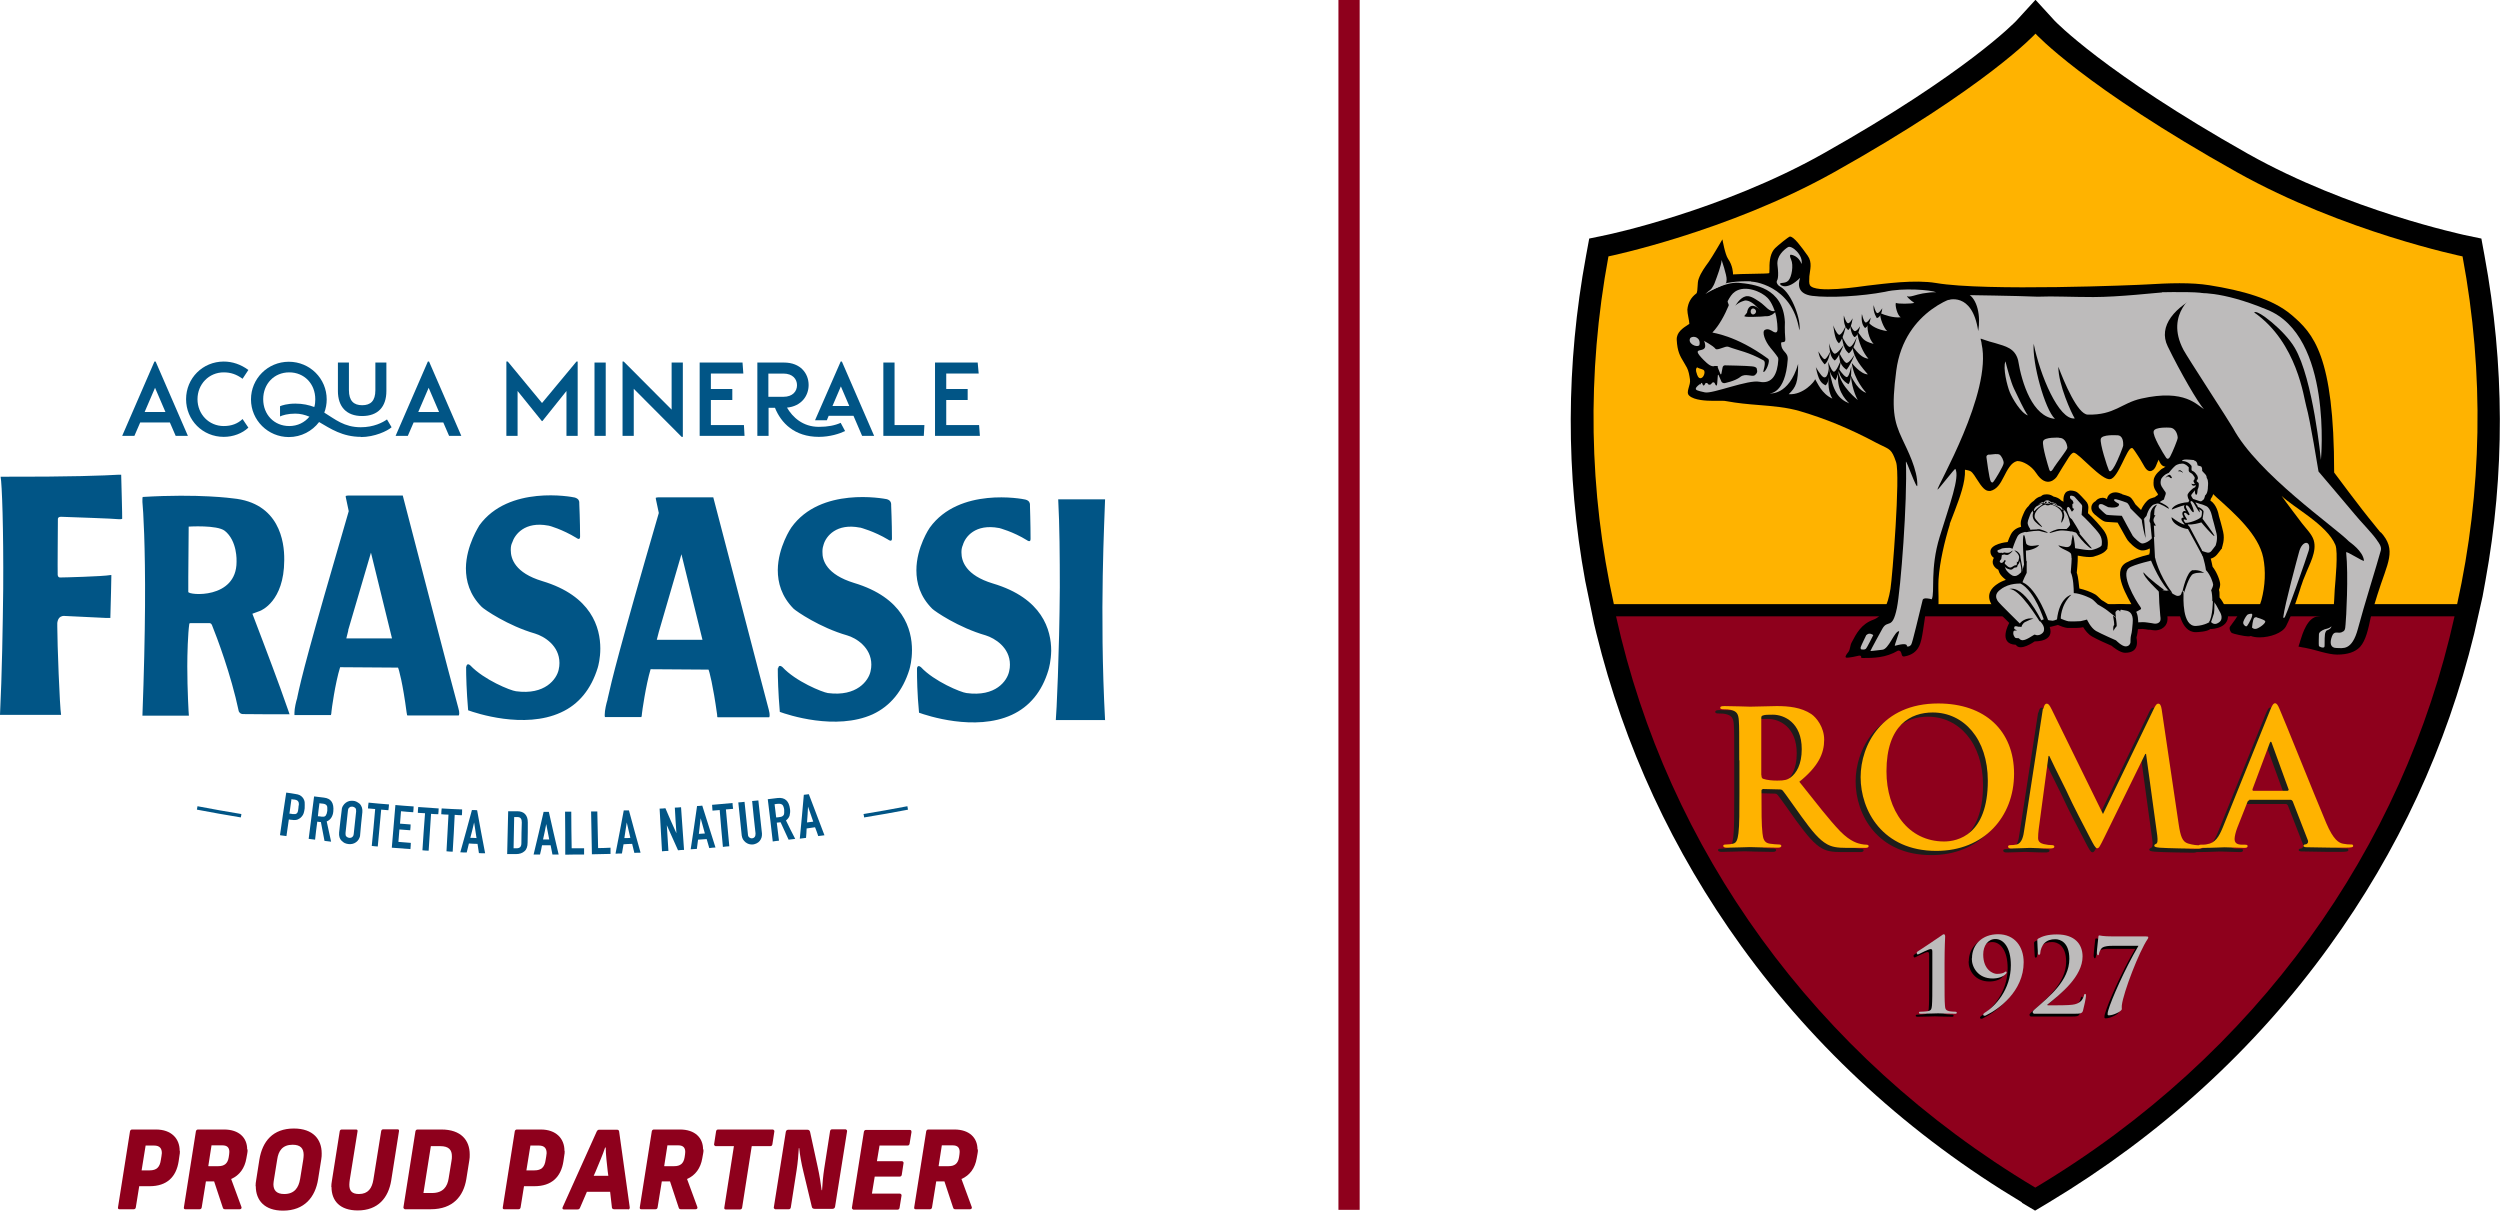 <?xml version="1.0" encoding="UTF-8"?><svg id="Livello_1" xmlns="http://www.w3.org/2000/svg" viewBox="0 0 124.81 60.44"><defs><style>.cls-1{fill:#ffb300;}.cls-2{fill:#015586;}.cls-3{fill:#8e001c;}.cls-4{fill:#1d1d1b;}.cls-5{fill:#bdbbbb;}</style></defs><path d="M100.95,60.03c-5.59-3.35-10.31-7.66-14.02-12.8-3.42-4.74-5.85-9.98-7.23-15.6l-.12-.5-.44-2.13c-.98-5.35-.96-10.81.04-16.22l.16-.87.86-.18c.06-.01,5.75-1.21,10.8-4.05,7.2-4.05,9.63-6.61,9.66-6.64l.96-1.05.96,1.05s2.45,2.58,9.65,6.64c5.06,2.84,10.74,4.03,10.79,4.05l.86.18.16.87c1,5.42,1.02,10.87.04,16.23l-.14.77-.42,1.86c-1.37,5.62-3.8,10.86-7.23,15.6-3.71,5.14-8.43,9.44-14.02,12.8l-.67.4-.67-.4Z"/><path class="cls-1" d="M122.94,12.8s-5.93-1.22-11.26-4.2c-7.66-4.29-10.06-6.92-10.06-6.92,0,0-2.4,2.63-10.06,6.92-5.33,2.98-11.26,4.2-11.26,4.2-1.09,5.87-.97,11.76.27,17.36h42.1c1.24-5.6,1.37-11.49.27-17.36"/><path class="cls-3" d="M101.61,59.29c11.08-6.62,18.38-16.98,20.93-28.52h-41.86c2.55,11.54,9.85,21.9,20.93,28.52"/><path class="cls-4" d="M86.58,38.18c0-1.43,0-1.69-.02-1.99-.02-.32-.09-.47-.4-.54-.07-.02-.23-.03-.37-.03-.1,0-.16-.02-.16-.08s.07-.09.21-.09c.5,0,1.09.03,1.29.03.32,0,1.03-.03,1.32-.03.59,0,1.22.06,1.73.4.26.18.64.66.64,1.29,0,.69-.29,1.33-1.24,2.1.83,1.05,1.48,1.89,2.04,2.47.53.54.91.61,1.05.64.1.02.19.03.26.03s.11.03.11.07c0,.07-.07.09-.18.09h-.89c-.52,0-.76-.05-1-.18-.4-.22-.76-.66-1.29-1.38-.37-.52-.81-1.15-.93-1.29-.05-.06-.1-.07-.17-.07l-.82-.02s-.08.02-.08.07v.13c0,.87,0,1.61.05,2.01.03.27.08.48.37.52.14.02.35.04.46.04.08,0,.11.03.11.07,0,.07-.07.09-.19.09-.54,0-1.24-.03-1.38-.03-.18,0-.77.03-1.14.03-.12,0-.19-.03-.19-.09,0-.05.04-.07.15-.07.14,0,.25-.02.34-.04.19-.04.23-.24.27-.52.05-.39.05-1.13.05-2v-1.65ZM87.69,38.92c0,.1.02.14.08.17.2.07.48.09.71.09.38,0,.5-.04.67-.16.28-.21.55-.64.55-1.41,0-1.33-.88-1.72-1.44-1.72-.23,0-.4,0-.5.04-.07.02-.08.06-.08.13v2.85Z"/><path class="cls-4" d="M92.64,39.01c0-1.6,1.06-3.68,3.87-3.68,2.34,0,3.79,1.36,3.79,3.51s-1.5,3.85-3.88,3.85c-2.69,0-3.78-2.02-3.78-3.68M99,39.19c0-2.1-1.21-3.41-2.75-3.41-1.08,0-2.31.6-2.31,2.94,0,1.95,1.08,3.5,2.88,3.5.66,0,2.18-.32,2.18-3.03"/><path class="cls-4" d="M101.77,35.57c.03-.16.08-.24.16-.24s.13.05.25.29l2.56,5.22,2.55-5.28c.08-.15.12-.23.21-.23s.14.09.17.29l.85,5.74c.08.59.18.86.46.95.27.08.46.09.58.09.08,0,.15,0,.15.07,0,.08-.11.1-.24.1-.23,0-1.53-.02-1.9-.05-.22-.02-.27-.05-.27-.1,0-.05.04-.07.1-.1.06-.02.09-.14.05-.4l-.56-4.08h-.04l-2.04,4.18c-.22.44-.26.53-.35.53s-.18-.19-.33-.47c-.23-.43-.97-1.87-1.08-2.13-.08-.2-.65-1.3-.98-2.01h-.04l-.49,3.66c-.02.17-.03.29-.03.44,0,.18.12.26.28.3.17.04.3.05.39.05.07,0,.14.02.14.07,0,.08-.09.1-.23.1-.39,0-.82-.03-.98-.03-.18,0-.63.03-.93.03-.09,0-.17-.02-.17-.1,0-.05.06-.07.15-.07.08,0,.14,0,.28-.03.26-.06.34-.42.38-.74l.93-6.04Z"/><path class="cls-4" d="M112.05,40.16s-.07.02-.08.07l-.51,1.29c-.09.23-.14.46-.14.57,0,.17.09.29.38.29h.14c.11,0,.14.02.14.07,0,.07-.06.09-.16.09-.3,0-.7-.03-.99-.03-.1,0-.62.03-1.11.03-.12,0-.18-.02-.18-.09,0-.06.04-.07.11-.07.08,0,.22,0,.29-.02.43-.06.61-.38.8-.84l2.35-5.82c.11-.27.17-.38.26-.38.08,0,.14.08.23.3.23.52,1.73,4.27,2.33,5.69.36.84.63.98.82,1.02.14.03.28.04.39.04.08,0,.12,0,.12.07,0,.07-.09.09-.43.09s-1.02,0-1.77-.02c-.17,0-.28,0-.28-.07,0-.06.04-.07.13-.08.07-.02.13-.1.08-.22l-.75-1.93s-.05-.07-.09-.07h-2.09ZM113.97,39.69s.06-.03.05-.06l-.84-2.31s-.02-.09-.05-.09c-.03,0-.05.05-.06.09l-.86,2.3s0,.07.04.07h1.73Z"/><path class="cls-1" d="M86.83,37.97c0-1.43,0-1.69-.02-1.99-.02-.32-.09-.47-.4-.54-.08-.02-.23-.03-.37-.03-.1,0-.16-.02-.16-.08s.07-.08.21-.08c.5,0,1.09.03,1.29.03.32,0,1.03-.03,1.32-.03.59,0,1.22.06,1.73.4.26.18.64.66.64,1.28,0,.69-.29,1.33-1.24,2.1.84,1.05,1.48,1.89,2.04,2.47.53.54.91.61,1.05.64.1.02.19.03.26.03s.11.03.11.07c0,.07-.07.09-.18.09h-.89c-.52,0-.76-.05-1-.18-.4-.22-.76-.66-1.28-1.38-.38-.52-.81-1.15-.93-1.29-.05-.06-.1-.07-.17-.07l-.82-.02s-.08.02-.08.07v.13c0,.87,0,1.61.05,2.01.03.27.08.48.37.52.14.02.35.04.46.04.08,0,.11.03.11.07,0,.07-.07.09-.19.09-.54,0-1.24-.03-1.38-.03-.18,0-.77.03-1.14.03-.12,0-.19-.03-.19-.09,0-.05.04-.07.15-.07.14,0,.25-.02.34-.04.19-.04.23-.24.27-.52.05-.39.05-1.14.05-2v-1.65ZM87.94,38.71c0,.1.02.14.08.17.2.07.48.09.71.09.38,0,.5-.04.67-.16.28-.21.55-.64.55-1.41,0-1.33-.88-1.72-1.44-1.72-.23,0-.4,0-.5.04-.07.02-.08.06-.08.13v2.85Z"/><path class="cls-1" d="M92.89,38.8c0-1.6,1.06-3.68,3.87-3.68,2.34,0,3.79,1.36,3.79,3.51s-1.5,3.85-3.88,3.85c-2.69,0-3.78-2.02-3.78-3.68M99.24,38.98c0-2.1-1.21-3.41-2.75-3.41-1.08,0-2.31.6-2.31,2.94,0,1.95,1.08,3.5,2.88,3.5.66,0,2.18-.32,2.18-3.03"/><path class="cls-1" d="M102.02,35.37c.03-.16.08-.24.16-.24s.13.05.25.29l2.56,5.22,2.55-5.28c.08-.15.12-.23.21-.23s.14.09.17.29l.85,5.74c.09.59.18.86.46.95.27.08.46.09.58.09.08,0,.15,0,.15.07,0,.08-.11.1-.24.1-.24,0-1.53-.02-1.9-.05-.22-.02-.27-.05-.27-.1,0-.05.04-.07.1-.1.06-.02.08-.14.05-.4l-.56-4.08h-.04l-2.05,4.18c-.22.44-.26.53-.35.53s-.18-.19-.33-.47c-.23-.43-.97-1.87-1.08-2.13-.08-.2-.65-1.3-.98-2.01h-.04l-.49,3.66c-.02.17-.03.29-.03.44,0,.18.12.26.28.3.17.04.3.05.39.05.08,0,.14.02.14.07,0,.08-.08.1-.23.1-.39,0-.82-.03-.98-.03-.18,0-.63.03-.93.03-.09,0-.17-.02-.17-.1,0-.05.06-.07.15-.07.07,0,.14,0,.28-.03.26-.06.34-.42.38-.74l.93-6.04Z"/><path class="cls-1" d="M112.3,39.95s-.07.02-.09.07l-.51,1.29c-.09.23-.14.46-.14.57,0,.17.08.29.37.29h.14c.11,0,.14.02.14.07,0,.07-.06.09-.16.09-.3,0-.7-.03-.99-.03-.1,0-.62.03-1.11.03-.12,0-.18-.02-.18-.09,0-.06.04-.07.11-.07.08,0,.22,0,.29-.02.43-.06.61-.38.8-.84l2.35-5.82c.11-.27.17-.38.26-.38.08,0,.14.08.23.3.23.52,1.73,4.27,2.33,5.69.36.84.63.98.83,1.02.14.03.28.04.39.04.07,0,.12,0,.12.07,0,.07-.08.09-.43.09s-1.02,0-1.77-.02c-.17,0-.28,0-.28-.07,0-.06.04-.07.13-.08.07-.02.13-.1.08-.22l-.75-1.93s-.05-.07-.09-.07h-2.09ZM114.21,39.48s.06-.03.05-.06l-.84-2.31s-.02-.08-.05-.08-.05.05-.06.08l-.86,2.3s0,.07.04.07h1.73Z"/><path d="M98.28,48.01c0,.43.31.99,1.04.99.26,0,.53-.08.67-.24.01-.01.03-.04.03-.06,0-.03-.02-.05-.04-.05s-.05.03-.1.06c-.07.03-.17.06-.35.06s-.68-.18-.68-.97c0-.44.24-.77.61-.77.39,0,.77.4.77,1.31,0,1.22-.8,2.06-1.32,2.38-.03.02-.06.05-.06.09,0,.03.03.05.05.05.04,0,.07,0,.09-.02.63-.3,1.88-1.2,1.88-2.65,0-.78-.45-1.4-1.28-1.4-.78,0-1.3.51-1.3,1.2"/><path d="M95.53,47.74s.03.06.04.06c.02,0,.05,0,.07-.02.11-.05.49-.25.59-.25.08,0,.08.06.08.18v1.49c0,.49,0,.93-.02,1.16-.02.16-.04.24-.2.27-.09.02-.35.03-.41.03-.02,0-.04.02-.04.05s.03.05.09.05c.33,0,.75-.02.87-.02.14,0,.46.02.85.02.05,0,.08-.01.08-.05s-.03-.05-.05-.05c-.04,0-.26-.01-.34-.03-.16-.04-.19-.11-.2-.28-.02-.23-.02-.66-.02-1.16v-.95c0-.79.03-1.3.03-1.34,0-.05-.02-.11-.06-.11-.04,0-.09.04-.13.07-.18.13-1.16.78-1.18.79-.03.02-.05.04-.05.07"/><path d="M101.32,50.68s.03.07.07.07h2c.32,0,.4-.02.44-.15.05-.18.15-.65.15-.74,0-.05,0-.1-.04-.1-.03,0-.05.02-.06.08-.06.24-.23.42-.58.46-.19.03-.79.03-.88.03h-.35s-.04-.02-.01-.04c.66-.53,1.75-1.4,1.75-2.4,0-.6-.38-1.1-1.28-1.1-.45,0-.72.09-.92.2-.06.04-.06.06-.06.1,0,.15.03.58.03.62,0,.06.02.1.05.1.05,0,.07-.05.07-.1,0-.13.09-.38.21-.49.15-.14.32-.19.54-.19.25,0,.7.16.7.98,0,1.09-1.01,1.89-1.73,2.52-.05.05-.1.09-.1.13"/><path d="M104.54,47.76c0,.05,0,.08.04.08.03,0,.05-.03.05-.07.01-.08.08-.25.17-.31.12-.08.34-.09.48-.09h1.32c-.7,1.19-1.36,2.71-1.5,3.2-.03.08-.04.16-.04.21,0,.05.02.06.07.06.23,0,.64-.21.64-.31,0-.07-.01-.1,0-.19.08-.66.87-2.7,1.29-3.31.02-.02.03-.06.03-.09,0-.03-.03-.04-.12-.04h-1.63c-.54,0-.66-.05-.69-.05s-.05.02-.05.07-.08.65-.08.84"/><path class="cls-5" d="M98.44,47.86c0,.43.31.99,1.04.99.26,0,.53-.08.67-.24.01-.01.03-.04.03-.06,0-.03-.02-.05-.04-.05s-.05.03-.1.06c-.07.03-.17.06-.35.06s-.68-.19-.68-.97c0-.44.24-.77.61-.77.39,0,.77.4.77,1.31,0,1.22-.79,2.06-1.32,2.38-.03.02-.06.05-.06.09,0,.03.03.05.05.05.04,0,.07,0,.09-.02.63-.3,1.88-1.2,1.88-2.65,0-.78-.45-1.4-1.28-1.4-.78,0-1.3.51-1.3,1.2"/><path class="cls-5" d="M95.69,47.59s.02.06.04.06c.02,0,.05-.01.07-.02.11-.05.49-.25.59-.25.08,0,.08.06.08.18v1.49c0,.49,0,.93-.02,1.16-.02.17-.04.24-.2.27-.09.02-.35.03-.41.03-.02,0-.04.02-.04.05s.03.05.09.05c.33,0,.75-.02.87-.02.14,0,.46.02.85.02.05,0,.08-.01.08-.05s-.03-.05-.05-.05c-.04,0-.26-.01-.34-.03-.16-.04-.19-.11-.2-.28-.02-.23-.02-.66-.02-1.16v-.95c0-.79.03-1.3.03-1.34,0-.05-.02-.11-.06-.11-.04,0-.09.04-.13.07-.18.13-1.16.78-1.18.79-.03.02-.05.04-.05.07"/><path class="cls-5" d="M101.48,50.54s.03.07.07.07h2c.32,0,.4-.02.44-.15.05-.17.15-.65.15-.74,0-.05,0-.1-.04-.1-.03,0-.05.02-.06.08-.06.24-.23.42-.58.46-.19.03-.79.03-.88.03h-.35s-.04-.02-.01-.04c.66-.53,1.75-1.4,1.75-2.4,0-.6-.38-1.1-1.28-1.1-.45,0-.72.09-.92.2-.06.04-.06.06-.06.1,0,.15.03.58.03.62,0,.06.02.1.05.1.05,0,.07-.05.07-.1,0-.13.09-.38.21-.49.15-.14.32-.19.54-.19.25,0,.7.16.7.98,0,1.09-1.01,1.89-1.73,2.52-.05.05-.1.09-.1.13"/><path class="cls-5" d="M104.7,47.61c0,.05,0,.08.04.08.03,0,.05-.03.05-.07.01-.08.08-.25.17-.31.12-.08.34-.09.48-.09h1.32c-.7,1.19-1.36,2.71-1.5,3.2-.03.08-.04.16-.04.21,0,.05.02.06.07.06.23,0,.64-.21.64-.31,0-.07-.01-.1,0-.19.08-.66.87-2.7,1.29-3.31.02-.02.03-.06.03-.09,0-.03-.03-.04-.12-.04h-1.63c-.54,0-.66-.05-.69-.05s-.05.02-.05.07-.08.65-.08.84"/><path d="M118.86,26.6c-.12-.15-.25-.3-.38-.47-.61-.73-1.95-2.54-1.95-2.54,0-5.86-1.05-6.95-2.13-7.87-.95-.81-2.47-1.22-4.1-1.48-.44-.07-.93-.1-1.49-.1s-1.09.03-1.62.06c-.44.03-8.08.35-10.53-.07-1.07-.18-2.55.03-3.43.13-.4.05-2.61.4-2.87-.02-.05-.08-.04-.25-.03-.45.03-.31.16-.68-.08-1.02-.33-.46-.69-.96-.89-.96-.06,0-.61.45-.74.58-.22.22-.29.59-.28,1.02,0,.26-.01.21-.03.23-.03.03-1.44.03-1.79.06,0-.07-.01-.44-.25-.78-.15-.22-.28-.97-.28-.97,0,0-.51.88-.68,1.12-.19.26-.39.53-.5.84-.05.12-.05.26-.06.4,0,.1-.02.31-.06.34-.27.2-.42.47-.45.81,0,.1.02.23.05.38.02.1.05.25.05.33-.02.02-.05.03-.08.05-.24.16-.57.37-.55.75.03.57.16.8.35,1.11.05.09.1.17.16.28.08.15.12.37.15.58.05.3-.23.63-.04.81.25.24.89.26,1.17.26.08,0,.37,0,.44,0,.11,0,.19,0,.26.02.54.1,1.08.15,1.6.19.72.06,1.39.11,2.07.31,1.26.37,2.5.88,3.79,1.57.07.04.14.07.2.1.48.24.58.21.8.87.22.66-.19,5.8-.28,6.33-.14.86-.41,1.38-.86,1.54-.6.22-.84.68-1.08,1.14-.08.15-.06.32-.16.47,0,0-.19.21-.13.27.06.06.67-.09.67-.09.21.01-.02.12.19.12.51,0,1.13,0,1.75-.37.26,0,.09.34.33.29.75-.14.82-.71.91-1.26.15-.93.13-1.09.23-1.18.1-.08.44.05.52-.05.07-.07,0-.75.03-1.36.06-.87.3-1.89.56-2.73v-.04c.07-.19.16-.41.25-.65.24-.64.54-1.42.51-2.05.27.05.31.06.46.27.02.03.06.1.11.17.3.48.45.62.64.62.02,0,.04,0,.06,0,.32-.08.49-.35.67-.71.18-.35.36-.71.66-.78.01,0,.03,0,.04,0,.24,0,.67.22.91.59.54.83,1,.25,1.04.18.06-.1.49-.81.6-.97.13-.2.21-.22.24-.22,0,0,0,0,.01,0,.26.04,1.4,1.41,1.81,1.32.4-.04.83-1.55,1.07-1.55.01,0,.02,0,.04,0,.06.05.19.25.28.39.31.46.37.76.61.76.08,0,.21-.07.29-.27.02-.05.11-.28.13-.3.01.02.21.7.71.09,0-.01,0-.02-.01-.03,0,0,0,0,0,.01,0,0,0,0,0-.01,0,0,0,0,0-.01,0,0,0,0,0,.01.07-.15.98.75,1.42,1.1.4.36.73.68.76.71.94.84,2.11,1.88,2.34,3.02.13.65.1,1.4-.09,2.12-.04.15-.08.24-.11.26-.04.03-.14.03-.27.04-.06,0-.12,0-.2,0-.32.02-.54.36-.73.67-.09.14-.2.26-.26.36-.06.1.04.28.09.31.06.04.64.17.81.17.05,0,.1,0,.14-.02.12.05.28.07.44.07.51,0,1.14-.21,1.32-.56.3-.59.51-1.25.71-1.87.02-.07.04-.14.07-.21.04-.14.1-.29.17-.45.22-.58.6-1.19.43-1.76-.09-.3-.39-.59-.59-.85-.17-.23-.81-1.06-1.01-1.36.6.58,2.26,1.44,2.68,2.44.15.35,0,1.83-.03,2.22-.01.19-.02.38-.03.57-.02.61-.19.71-.8.78-.53.05-.77.83-.9,1.25,0,.02-.01.05-.02.07l-.06.19.2.04c.08.01.17.03.26.05.38.07,1.02.31,1.47.31.53,0,.9-.13,1.14-.38.3-.33.42-.93.53-1.45.04-.2.26-.9.34-1.16.5-1.61,1-2.22.15-3.14M84.96,18.86c-.18.11-.25-.21-.25-.21-.05-.12-.06-.26.02-.31.14.09.31.08.35.17.05.09-.02.3-.12.35"/><path class="cls-5" d="M95.06,32.03s-.04.01-.04,0l-.05-.07s0-.03.02-.04l.04-.03s.04-.01.04,0l.05.07s0,.03-.02.04l-.04.02Z"/><path class="cls-5" d="M109.2,23.17s-.09.03-.13.04c.03.01.07.03.1.03,0-.02.02-.04.03-.07"/><path d="M108.89,23.2s-.07-.06-.14-.08c-.02,0-.03,0-.05,0-.03,0-.04,0-.04,0h-.03s0-.02,0-.02c0-.02.03-.06.09-.06.02,0,.04,0,.07.01.09.03.12.12.12.12v.05s-.03-.03-.03-.03Z"/><path d="M108.26,23.07s.03-.06.09-.06c.02,0,.04,0,.07.01.01,0,.04.02.04.02h.02s-.06.06-.06.06h0s-.03-.01-.03-.02c-.02,0-.03,0-.05,0-.03,0-.04,0-.04,0h-.03s0-.02,0-.02Z"/><path d="M108.41,23.04s.03.02.03.02l-.03.03s-.03-.01-.04-.01c-.07-.01-.1,0-.1,0,0,0,.02-.07.14-.03"/><path d="M109.62,31.56c-.78,0-.89-1.27-.91-1.5-.19-.01-.39-.14-.53-.25,0,0-.02-.01-.04-.02,0,.09,0,.19.01.29.01.14.04.53.05.63h0c.02.16.06.49-.28.68-.1.05-.21.08-.32.08-.1,0-.19-.02-.25-.03-.01,0-.02,0-.03,0h-.06c-.08-.02-.2-.03-.29-.04h-.02c-.16,0-.63.03-.7.04h-.05c-.26,0-.48-.21-.48-.21-.13-.13-.14-.34-.03-.5l.03-.05.04-.03s.11-.07.23-.09c.1-.06.25-.15.48-.28-.2-.4-1.09-1.76-.32-2.19.29-.16.73-.31,1.15-.41,0-.03.01-.05.02-.08,0-.03.02-.14,0-.22-.12.07-.25.1-.35.1-.03,0-.06,0-.1-.01-.27-.06-.61-.44-.65-.5-.06-.08-.28-.49-.5-.88-.57-.03-.62-.04-.66-.06-.05-.02-.12-.04-.49-.35-.12-.1-.18-.24-.16-.38.02-.12.09-.21.19-.27,0,0,.01,0,.02-.01.05-.07.13-.13.26-.16h.04s.04-.01.04-.01c.09,0,.17.03.23.07,0-.04.02-.09.04-.13.07-.13.21-.21.37-.21.09,0,.19.02.3.07h.02s.02.02.02.02c.04.02.04.02.05.02.06.01.23.07.28.09.1.04.16.09.34.4l.28.28c.13-.3.28-.43.34-.49.08-.07.18-.1.28-.13.02,0,.05-.02.07-.02.04-.04.09-.07.14-.1,0-.01,0-.03.02-.04-.04-.06-.09-.13-.13-.2-.12-.19-.1-.37-.09-.47v-.03c.02-.3.39-.55.39-.56.04-.03.09-.05.13-.07.08-.09.21-.23.3-.32.08-.07.18-.12.27-.16.08-.17.25-.25.51-.25.08,0,.36.02.45.03.19.03.32.15.39.3.17.05.27.21.29.41l.06.06s.14.15.17.32c.1.2.08.43.07.54,0,.32-.09.51-.17.61-.01.04-.02.07-.03.1.3.19.4.61.43.78.03.1.15.51.21.79.09.38-.05.74-.06.78v.04s-.04.04-.04.04c-.03.03-.15.21-.21.27-.1.12-.21.17-.31.2.03.13.07.27.09.4.24.31.38.73.38.88,0,.1-.03.2-.06.28.03.08.03.17.03.38.1.11.19.28.29.46.01.02.02.03.02.04.47,1.02-.7,1.09-.77,1.07-.15.14-.65.16-.73.16"/><path class="cls-5" d="M109.54,22.97c-.07-.01-.32-.03-.39-.03-.35,0-.17.18-.17.18,0,0-.28.04-.39.14-.12.1-.32.35-.32.35,0,0-.09.03-.15.07-.06.04-.22.16-.24.29-.02.09-.03.2.04.32.07.12.19.28.19.28,0,0,.03.06,0,.13-.03.07-.08.24-.08.24,0,0-.17.08-.22.14-.05.06-.29.09-.34.14-.06.05-.21.18-.31.54-.12.11-.18.24-.18.24l-.62-.62s-.08-.25-.2-.29c-.04-.02-.31-.11-.38-.13-.23-.08-.27-.02-.22.04.05.06.19.13.22.15.03.02.05.26-.53.17-.02,0-.18-.1-.28-.14-.25-.08-.21.16-.16.2.05.05.3.3.36.32.05.02.76.05.76.05,0,0,.49.92.55,1.01.07.09.34.35.45.37.11.02.43-.1.6-.39l.06,1.2s-1.11.25-1.31.42c-.42.33.32,1.59.57,1.93.08.11.02.13.02.13,0,0-.78.43-.79.47-.07-.02-.14.02-.14.02,0,0-.04.05,0,.08.03.02.16.12.26.11.1-.01.65-.04.78-.04.13,0,.29.03.37.04.08,0,.26.08.4,0,.14-.08.12-.21.1-.35-.01-.13-.05-.65-.05-.65,0,0-.02-.6-.03-.67.15.02.4.08.44.05.08-.04.16.09.16.09,0,0,.26.2.37.18.12-.02.14-.03.19-.2.04-.06.08-.05.08.11s-.08,1.62.62,1.59c.43-.02.73-.22.73-.22,0,0,.12.16.29.11.44-.16.2-.56.16-.62-.04-.06-.23-.5-.36-.51,0-.19-.02-.46-.06-.54.02-.04.1-.2.1-.28s-.13-.49-.36-.73c-.05-.39-.24-.97-.24-.97,0,0,.25.09.33.1.08.01.14-.03.19-.09.05-.06.2-.26.2-.26,0,0,.12-.3.05-.6-.07-.3-.21-.79-.21-.79,0,0-.07-.47-.3-.58-.24-.11-.28-.1-.28-.1,0,0-.08-.1-.02-.12.06-.02.14-.09.17-.12.03-.03.07-.2.07-.2,0,0,.14-.07.14-.46,0,0,.04-.28-.06-.41,0-.12-.08-.19-.08-.19l-.15-.16s.02-.2-.07-.23c-.09-.02-.16-.05-.16-.05,0,0,0-.21-.17-.24"/><path d="M109.66,24.14s-.02-.04-.04-.04h-.01s0,.01,0,.01c-.03.04-.07.06-.11.06-.05,0-.09-.03-.09-.03,0,0,0,.11.11.11.09,0,.15-.08.15-.09h0s0-.02,0-.02Z"/><path d="M106.63,30.52c-.31-.42-.98-.44-1.2-.23-.01-.01-.02-.02-.03-.03-.09-.07-.37-.23-.49-.31-.21-.21-.29-.27-.34-.29-.17-.1-.49-.22-.76-.28-.06-.58-.1-.72-.13-.78,0-.02.06-.53.05-.86.17.03.4.07.59.07.1,0,.19-.01.26-.04.18-.05.47-.15.6-.34l.03-.04v-.05s.1-.42-.13-.78c-.16-.25-.59-.71-.84-.94.01-.14.02-.27.02-.27,0-.11-.02-.23-.15-.36-.04-.04-.33-.37-.42-.42-.08-.05-.21-.08-.31-.08-.04,0-.07,0-.11.02-.29.06-.26.5-.25.54-.03-.02-.07-.04-.11-.06-.1-.11-.24-.17-.39-.2-.07-.05-.18-.11-.32-.11,0,0-.02,0-.03,0-.19.01-.19.03-.28.1-.14.03-.26.11-.36.23-.08.05-.18.13-.26.26-.08.07-.17.18-.25.38l-.03.07c-.07.17-.14.36-.09.56,0,0,0,0,0,.02-.16.04-.38.13-.51.38-.06.11-.11.25-.16.38-.07,0-.87.1-.86.48,0,.12.06.24.17.31-.07.13-.08.26-.01.38.06.1.14.17.23.21.03.1.07.2.14.28.08.1.17.17.24.23-.15.05-.31.12-.46.23-.22.15-.55.48-.26.99.05.08.19.24.89.93-.02.03-.58,1.05.33,1.09.21.35.91-.15.94-.17.05,0,1,.02.75-.72.06,0,.39-.1.41-.1.11.05.34.14.48.15.06,0,.16,0,.24,0,.1,0,.33,0,.44-.02.03,0,.06-.02.1-.02.1.16.25.36.45.47.24.14.78.38.97.46.04.04.42.35.67.35.8,0,.56-.73.57-.77.07-.19.18-1.01-.04-1.32"/><path class="cls-5" d="M103.82,26.65s-.35-.12-.47-.14c-.04-.04-.19-.09-.19-.09,0,0,.19-.15.19-.25-.14-.7-.37-.75-.37-.75,0,0-.07-.16-.27-.18-.03-.15-.32-.17-.32-.17,0,0-.07-.1-.19-.09-.09,0-.11.04-.16.09,0,0-.17-.03-.29.17,0,0-.14.03-.22.23,0,0-.1.02-.19.26-.06.17-.14.33-.1.45.03.12.13.25.13.25,0,0-.09.08-.2.11-.1.03-.36.05-.46.26-.11.21-.24.6-.24.6,0,0-.06-.04-.14-.05-.07,0-.37,0-.44.06-.04.03-.17.04-.17.09,0,.15.24.09.24.09l-.05.32s-.1.1-.07.14c.03.05.07.06.1.05.04,0,.11-.08.11-.08,0,0,0,.31.14.48.14.17.29.24.29.24,0,0,.11.04.2,0,.09-.04.26-.17.28-.23.01-.05.06-.23.06-.23,0,0,.07-.28.1-.28.03,0,.06.04.06.04v.56s-.22.42-.22.53c-.12.01-.63-.04-1.06.28-.36.24-.24.47-.17.59.07.12,1.16,1.17,1.19,1.21-.02.04.02.08-.03.08h-.12s-.17-.06-.2,0c-.07.16.11.14.11.18,0,.03-.14-.03-.16.06-.03.1,0,.2.07.29.05.06.16.03.19.04.03.01.05.07.13.09.19.08.62-.27.67-.27.21.11.45-.08.46-.2.02-.11,0-.17-.04-.26-.04-.09-.17-.23-.17-.23,0,0,.17-.05.2-.07,0,0,.02-.02.08,0,.05.03.3.07.37.07.07,0,.34-.13.39-.11.04.02.31.13.41.14.1.01.48,0,.59-.01.11-.02.32-.08.32-.08,0,0,.18.41.45.57.27.15,1,.47,1,.47,0,0,.29.3.48.3s.24-.16.24-.2c0-.04,0-.25.03-.36.04-.11.07-.44.08-.59.01-.15.06-.58-.35-.64-.07-.01-.21-.04-.23-.04-.06,0-.03.15-.05.09-.02-.06-.09-.08-.12-.07-.08.03-.11.1-.11.13,0,.06.03.23.03.23,0,0-.33-.26-.43-.34-.09-.08-.49-.31-.49-.31,0,0-.22-.23-.28-.26-.04-.04-.6-.3-.91-.3,0-.23-.02-.77-.15-1.04,0-.07.08-.84.04-1.04-.02-.09.11-.16.18-.16s.72.15.9.07c0,0,.35-.09.42-.21,0,0,.07-.29-.1-.55-.17-.26-.75-.85-.9-.98.02-.15.03-.42.03-.42,0,0,0-.06-.04-.1-.04-.04-.31-.35-.34-.38-.03-.03-.15-.07-.2-.05-.05.01-.03.12,0,.15.03.03.11.1.11.1l.04.12s-.05.03-.06.05c0,.02,0,.16.01.19.02.03.08.04.08.04,0,0-.06.13-.12.14-.05-.07-.13-.29-.21-.22-.03.03-.05.09-.03.15.02.05.11.33.16.38.05.05.09.08.09.08,0,0,.37.57.39.67"/><path d="M108.2,23.18c-.12,0-.27-.07-.31-.28-.01-.04-.11-.28-.21-.49-.5-1.18-.46-.75-.42-.93.09-.34.55-.38.89-.38.08,0,.14,0,.16,0,.17,0,.31.06.42.18.19.18.24.45.24.59,0,.01-.25.77-.38,1h0c-.18.31-.34.31-.4.31"/><path class="cls-5" d="M88.38,17.35c-.25-.29-.44-.79-.27-.88.16-.09.32.03.42.09.15.08.22.03.21-.17,0-.16-.02-.3-.04-.44-.05-.42-.27-.89-.45-1.07-.29-.31-1.11-.67-1.63-.32-.15.1-.26.27-.36.46-.04.07.07.17.04.24-.19.46-.48,1-.81,1.34-.02.02,1.14.11,2.78,1.31.14.1-.13.69-.23.66-.05,0,.17-.49,0-.58-.75-.42-1.2-.47-1.76-.68-.14-.05-.53.2-.63.11-.14-.18-.57-.39-.61-.42.02,0,.07.05.09.23.05.46-.81,0-.08.74.21.21.4.37.56.3.23,0,.13.03.15.08l.12.3c.02.06.05.05.06,0l.06-.31c.01-.06.07-.11.13-.1,0,0,1.11.02,1.33.05.23.02.24.1.24.1,0,.06.1.19-.09.34-.14.11-.47-.12-.73.09-.26.21-.79.31-.79.31-.06,0-.13-.03-.15-.08l-.13-.3c-.02-.06-.05-.05-.05,0l-.03.39c0,.06-.02.11-.04.11-.02,0-.05-.04-.08-.1v-.02c-.04-.05-.09-.06-.13-.02l-.07.08s-.1.04-.13-.01l-.03-.04s-.08-.05-.11,0l-.04.07c-.03.05-.07.05-.09,0l-.02-.05c-.02-.06-.06-.06-.08,0-.02.04-.04.05-.06.02-.04.04-.07.07-.08.07-.03.03-.11.1-.11.16,0,.06.08.1.46.18.38.08,2.16-.65,2.72-.53.65.13.9-.4.94-1.09,0-.02,0-.06-.01-.11-.11-.18-.28-.37-.41-.53"/><path class="cls-5" d="M116.39,31.26c-.06.11-.26.13-.34.16-.15.06-.29.15-.28.26,0,.04-.02.53,0,.57.03.05.23.12.27.05.03-.04,0-.39.03-.62,0-.03.03-.18.1-.21.03,0,.26-.11.21-.21"/><path class="cls-5" d="M99.31,22.7c.18-.02.43-.06.52,0,.09.06.21.29.2.42,0,.14-.45.86-.48.89-.03.03-.07.14-.16.03-.08-.11-.22-1.22-.22-1.22,0,0-.02-.11.14-.13"/><path class="cls-5" d="M118.67,26.97c-.24-.35-.86-.98-1.1-1.28-.33-.4-1.82-2.15-1.82-2.15,0,0-.43-2.65-.61-3.25-.12-.39-.44-3.18-2.6-4.69.12-.2,1.52.9,2.02,1.76.92,1.55,1.31,5.6,1.31,5.6,0,0,.59-6.19-2.69-7.5-2.35-.98-3.52-.82-3.52-.82,0,0-1.63.98-.65,2.83.19.36,2.33,3.64,2.47,3.9,1.22,2.28,5.09,4.94,5.79,5.66.04.04.7.47.75.96,0,.09-.91-.52-.89-.41.12,1.14,0,3.34-.03,3.59-.02.29-.04.33-.21.4-.18.06-.36-.1-.47.2-.12.33-.08.58.23.58s.77.16,1.07-.97c.3-1.14.94-3.16,1.14-3.9.05-.18-.09-.37-.18-.49"/><path class="cls-5" d="M85.95,12.98s.26.76.25.97c0,.22-.07.23-.07.23l-.76.33s.17-.19.25-.43c.09-.24.33-.87.33-1.1"/><path class="cls-5" d="M112.68,30.82s-.09-.03-.15.04c-.07.1-.1.47-.1.47,0,0,.09.11.25.05.16-.06.5-.31.39-.39-.1-.08-.39-.16-.39-.16"/><path class="cls-5" d="M112.39,30.64s-.15,0-.21.07c-.07.08-.2.3-.19.39,0,.09.14.23.2.14.07-.09.37-.61.2-.6"/><path class="cls-5" d="M84.39,16.87c-.17.27.32.51.45.36.09-.37-.28-.5-.45-.36"/><path class="cls-5" d="M93.18,31.69s-.28.57-.29.63c0,.06,0,.1.04.1.03,0,.13.03.21-.02.07-.05.34-.62.38-.69,0-.02-.21-.15-.33-.01"/><path class="cls-5" d="M115.26,27.49c.14-.51-.33-.56-.49.1-.06.22-.71,2.6-.78,3.22,0,.03.02.06.05.02,0,.22,1.16-3.12,1.22-3.34"/><path class="cls-5" d="M94.1,14.57c-1.15.22-2.76.31-3.63.2-.69-.09-.73-.52-.6-.9-.64.63-.98.39-1,.31-.02-.1.24,0,.41-.17.17-.17.27-.77.14-1.05-.13-.29.01-.24.01-.24,0,0,.36.04.51.46.1-.43-.49-.96-.68-.84-.19.12-.58.44-.52.9.07.57.03.86-.16.85-1.25-.05-2.66-.22-3.44.59,0,0,.94-.62,1.67-.56.73.07,2.21.22,2.3,1.96,0,0-.02.39.02.85.02.24-.21.09-.21.2.01.48.36.41.33.83-.12,1.72-.91,1.68-.91,1.68,0,0,.96.14,1.43-1.47,0,.92-.1,1.15-.47,1.51.73.05,1.3-.64,1.32-.75.11.17.32.73.86.97-.27-.45-.2-.99-.15-1.46.16,1.07.44,1.47.99,1.7-.22-.23-.67-.71-.54-1.58.11.75.97,1.41.97,1.41,0,0-.28-.45-.35-1.23.37.8.77.87.77.87,0,0-.62-.65-.72-1.49-.01-.01.44.57.8.57-.28-.33-.72-.81-.77-1.41.28.36.48.59.8.63-.27-.31-.5-.81-.58-1.41.31.39.26.51.84.67-.23-.22-.38-.82-.27-1.11.1.2.49.41.95.47-.15-.1-.39-.67-.35-.9.21.1.66.25,1.02.21-.17-.1-.29-.6-.24-.72.09.06.78.05.92,0-.22-.14-.41-.35-.36-.33.16.06.43-.08.78-.14.37-.06.43-.06.67-.06-.23-.11-1.66-.24-2.56-.02"/><path class="cls-5" d="M105.67,21.73s-.74-.05-.79.18c-.06.22.33,1.42.4,1.56.09.23.34-.3.34-.3.08-.14.38-.85.38-.94,0-.12.01-.51-.32-.5"/><path class="cls-5" d="M102.79,21.85s-.73-.04-.79.18c-.06.23.26,1.27.31,1.42.07.22.23-.11.23-.11.08-.14.67-.89.67-.98,0-.12-.08-.51-.41-.5"/><path class="cls-5" d="M107.94,14.6c-.23.01-2.15.23-3.43.23-1.02,0-2.1-.05-2.67-.02-.05,0-.12,0-.18,0h0c-.86-.04-3.6-.08-3.6-.08-.2-.04-2.98.68-3.39,3.77-.25,1.91-.13,2.51.3,3.42.25.54.77,1.53.75,2.31,0,.32-.58-1.36-.57-1.17.08,1.96-.26,6.36-.45,7.3-.23,1.11-.45.55-.72,1.02-.04.07-.61,1.11-.6,1.12.01.01.29-.03.58-.06.34-.01.61-.93.85-.93.04,0-.25.74-.21.73.24-.06.63-.16.6.03.09.03.16-.02.21-.08.07-.08.39-1.51.58-2.25.05-.12.36-.05.45-.02.17-.35-.1-1.51.4-3.13.49-1.59,1.01-2.97.78-3.38-.03-.04-.87,1.07-.89,1.03-.05-.13,2.74-4.83,2.2-7.27,0-.09-.05-.19-.05-.26,0-.02.32.12.73.22.52.16.98.25,1.14.85.19,1.17.73,2.83,1.84,2.93-.5-.46-1.14-2.79-1.06-3.75.31,1.57,1.26,3.83,2.05,3.73-.16-.25-.82-1.68-.82-2.58.28.74.96,2.38,1.47,2.39,1.34.03,1.68-.58,2.67-.8,2.21-.5,2.79.35,3.13.52-.27-.26-1.2-1.87-1.81-3.13-.49-1,.34-1.99,1.74-2.61.28-.12-1.58-.1-2.02-.09"/><path class="cls-5" d="M108.31,21.35s-.74-.05-.79.18c-.06.23.46,1.08.62,1.32.12.17.23-.11.23-.11.08-.14.35-.79.35-.88,0-.12-.08-.51-.41-.51"/><path class="cls-5" d="M101.24,20.74c-.35-.12-.77-.84-.9-1.15-.13-.31-.36-1.22-.22-1.55.08.33.27,1.03.42,1.35.23.47.51,1.09.7,1.35"/><path d="M108.72,30.02c-.07-.13-.4-.26-.54-.29-.13-.02-.16-.02-.17.11-.01.11-.02.23,0,.35.03.2.05.14.23.15.14,0,.26.03.4.02.13-.01.15-.01.15-.13,0-.09.03-.19-.07-.23"/><path d="M86.63,15.27s.22-.39.5-.47c.2-.06.41.06.72.27.31.21.48.54.79.45.11-.03-.24.35-.54.25-.07-.03-.52-.78-.97-.77,0,0-.28.05-.51.27"/><path d="M87.44,14.9c-.37-.11-.58.15-.58.15.1-.25.54-.09.73-.01.1.05.25.29.36.49-.12-.12-.28-.24-.42-.26-.28-.03-.31.34-.31.34l-.14.17s.02.04.23.04.96,0,1.06-.1c.1-.09-.53-.71-.93-.83M87.52,15.7c-.07,0-.12-.07-.12-.15s.05-.15.12-.15.15.07.15.15-.08.15-.15.15"/><path d="M91.31,17.14s.12.42.26.51c.13.08.48-.44.48-.44,0,0-.24.63-.45.79-.17-.13-.24-.29-.29-.85"/><path d="M91.82,17.61s.2.42.34.5c.13.08.44-.42.44-.42,0,0-.27.64-.42.77-.13-.11-.38-.26-.36-.85"/><path d="M90.65,18.32s.25.45.39.51c.25.1.27-.56.27-.56,0,0,.1.73-.17.97-.23-.13-.35-.23-.49-.93"/><path d="M91.27,18.06s.13.4.26.49c.13.09.39-.61.39-.61,0,0-.09.7-.29,1.05-.13-.15-.34-.37-.36-.93"/><path d="M91.78,18.38s.24.38.39.44c.15.07.25-.54.25-.54,0,0,.04.7-.14.9-.1-.07-.45-.25-.5-.79"/><path d="M91.92,16.7s.23.53.39.61c.16.08.39-.49.39-.49,0,0-.12.62-.4.82-.19-.17-.25-.28-.38-.94"/><path d="M91.52,16.24s.15.4.28.47c.13.07.36-.47.36-.47,0,0-.14.69-.35.9-.14-.12-.21-.31-.29-.9"/><path d="M92.33,16.1s.12.34.24.42c.11.07.29-.23.29-.23,0,0-.07.48-.28.54-.09-.08-.18-.23-.24-.73"/><path d="M92.96,15.7s.07.32.16.39c.09.07.27-.23.27-.23,0,0-.02.36-.28.52-.09-.11-.2-.25-.16-.69"/><path d="M93.54,15.23s.07.32.16.39c.09.07.27-.23.27-.23,0,0-.03.44-.27.49.03.04-.21-.26-.16-.65"/><path d="M90.78,17.54s.21.38.31.39c.1.01.29-.39.29-.39,0,0-.09.54-.29.65-.09-.11-.26-.28-.31-.65"/><path d="M92.05,15.75s.09.32.19.38c.1.06.25-.24.25-.24,0,0-.05.45-.22.59-.11-.1-.24-.27-.22-.72"/><path d="M97.21,14.99s1.25-.48,1.55,1.54c.13-.74-.03-1.61-.54-1.88-.51-.26-1.01.34-1.01.34"/><path d="M87.42,14.05s2.05.13,2.41,2.44c.11-.43-.35-1.83-.94-2.17-.07-.04-.32-.17-.13-.58-.69-.1-1.34.3-1.34.3"/><path d="M110.48,29.88s0,.95-.21,1.19h.11s.12-.34.15-.45c.03-.13.02-.65.02-.65l-.07-.08Z"/><path d="M109.27,23.32s0,.08,0,.13c0,0-.03.1.1.16.08.04.13.11.16.16,0,.01.01.02.02.03.02.03.03.05.01.11,0,.03-.02.05-.03.06-.01.01-.03.03-.02.06h0s.03.1.09.13c0,.01.04.05,0,.15v.03c-.05.11-.02.38.05.36.07-.02.05-.25.07-.28.04-.05.06-.19.05-.27,0-.03-.01-.05-.03-.06-.06-.04-.08-.07-.08-.08,0,0,.01-.02.02-.03,0-.02.02-.03.04-.06.02-.05,0-.12-.02-.17-.02-.04-.13-.19-.2-.22-.06-.02-.09-.05-.09-.08,0-.02,0-.04,0-.06,0-.05.01-.1,0-.13-.2-.28-.49-.24-.49-.24l-.13.14s.23-.11.47.16"/><path d="M108.29,23.7c.08,0,.13.12.14.15,0,.03-.02.02-.05.02-.04,0-.07-.08-.15-.08-.08,0-.08.06-.11.06-.03,0,.1-.14.17-.14"/><path d="M108.88,23.5c.08.03.1.11.1.11,0,0-.08-.07-.14-.08-.07-.01-.1,0-.1,0,0,0,.02-.08.14-.04"/><path d="M110.03,27.9l-.07-.33-.04-.12-.59-1.11-.02-.04s-.03-.04-.08-.09c-.01-.02,0-.03.01-.03.21.03.57-.07.66-.1.02.03.6.71.65.68.04-.03-.59-.86-.59-.86,0,0,.06-.34.05-.38-.03-.08-.2-.2-.26-.2,0,0,0,0-.01,0-.02-.02-.02-.04-.03-.05v-.02c-.06-.08-.09-.13-.11-.17.12.04.23.08.24.08h.06s.07-.09.07-.09l-.48-.16s-.09-.11-.1-.18c0-.05.34-.39.27-.41-.13-.04-.44.29-.45.39,0,.07.03.21.09.27-.02.03-.04.06-.04.09-.6.04-.82.26-.84.37,0,0,.48-.19.65-.22-.11.1.07.31.07.31-.02,0-.08-.05-.14,0-.11.09,0,.27.02.31-.05,0-.08.01-.1.03-.06.07.06.21.14.3.04.04-.14.03-.65-.35.01.37.63.59.82.59,0,0,.79,1.44.81,1.49M109.02,25.92s.13.05.16.03c.03-.02-.2-.29-.13-.34.08-.06.19.14.23.11.05-.03.03-.06.01-.09,0-.01-.1-.19-.1-.19,0-.01-.11-.17-.04-.21.07-.02.15.1.16.12,0,0,.14.25.2.22.06-.03-.1-.39-.1-.39-.01-.03-.08-.12-.04-.15.03-.03.07-.02.16.1.01.01.26.46.29.45,0,0,0-.09-.03-.16.05.04.15.07.14.14,0,.02,0,.22-.05.26-.11.13-.62.31-.78.28-.01-.02-.11-.12-.07-.16"/><path d="M107.59,27.84l-.08.05-.13.08c.02.05.52,1.27,1.03,1.65l.02-.05c-.68-.92-.84-1.73-.84-1.73"/><path d="M109.48,28.46c-.31.05-.52,1.06-.52,1.06.07-.09.08.07.08.07,0,0,.24-.86.46-.94.21-.09.54-.05.54-.05,0,0-.24-.17-.55-.13"/><path d="M107.12,26.87s-.08-.98-.08-.98l-.04.05-.07-.05c-.04.08.17,1,.2.98"/><path d="M107.35,26.1l.08.78.13-.08-.03-.57s.06.03.09.01c.02-.02-.11-.14-.11-.28,0-.1.11-.24.09-.25-.02-.01-.06.03-.06.03,0-.09.02-.2.02-.27,0-.09.13-.28.13-.28-.28.1-.33.42-.33.42l-.02.25s-.03.08-.03.13c0,.06.03.12.04.12"/><path d="M107.01,28.58c-.04.2.79.97.79.97l.23-.11s-.78-.57-1.01-.86"/><path d="M107.69,25.12s.23.05.58.28c.05-.09-.32-.29-.49-.35-.1,0-.11.02-.11.03,0,.01,0,.03.02.04"/><path d="M100.25,27.69c.09-.02.25-.19.22-.2-.02-.01-.1.11-.24.11-.05,0-.1,0-.16-.02h-.01s-.14.05-.14.05l.02.08.12-.03s.1.04.2.02"/><path d="M103,25.56c.1-.1-.09-.22-.1-.24,0,0,.14.18.03.13-.09-.15-.46-.26-.47-.27-.02-.02.05-.08.24.07.02-.03-.11-.15-.28-.13,0-.03-.02-.05-.04-.06,0,0,0,0,0,0,0,0-.01,0-.01,0,.02.02.04.06.01.06-.03,0-.05-.06-.06-.07-.02-.03-.1.01-.05.05.01.01.03.02.06.03.03.02.01.02,0,.02-.03,0-.06-.01-.1-.01s-.08,0-.11.02c-.01,0-.03,0-.01-.02.02-.01.04-.02.05-.03.07-.05-.05-.13-.07-.01-.01.02-.02.04-.04.04-.05,0,0-.08,0-.08,0,0,0,0-.01,0-.01.01-.04.03-.04.06-.01,0-.22.01-.25.12.15-.11.23-.1.22-.06,0,.02-.18.12-.25.19-.06.04-.15.15-.16.15-.03,0-.03-.05,0-.13-.1.09-.08.16-.05.2-.05.11-.04.26.03.37.05.1.38.37.41.35.03-.02-.34-.35-.37-.48-.06-.33.39-.63.54-.64,0,0,.03.04.11.04.1,0,.11-.04.12-.04.11-.01.66.19.61.6-.02.13-.07.28-.05.3.02.01.05-.05.1-.16.06-.12.06-.26.01-.37"/><path d="M100.31,29.41c.52-.05,1.48,1.57,1.51,1.6.03.03.09-.04.09-.04-.04-.07-.88-1.79-1.61-1.56"/><path d="M101.04,26.71c-.11.01.01,1.5.01,1.5l.12-.15c-.02-.09-.03-.52-.03-.58.04.03.55-.08.66-.27,0,0-.35.06-.44.04-.16-.03-.2-.09-.21-.14,0-.01-.06-.41-.11-.4"/><path d="M100.97,29.06l-.1.07c.73.39,1.16,1.8,1.17,1.81v.02s.24.08.24.08c0,0-.55-1.64-1.3-1.97"/><path d="M102.68,30.96s.2-.04.2-.04v-.02s-.02-.68.53-1.21c0,0-.6.12-.72,1.26"/><path d="M105.63,30.83l-.14-.09s.06.31.06.44c0,.02,0,.03-.02.04,0,0,0,0,0,.01-.05.06-.02.27-.02.27,0,0,.06-.12.12-.19,0,0,.02-.01.02-.02.03-.03.03-.05.02-.17,0-.04-.04-.29-.04-.29"/><path d="M103.48,26.7s-.08.36-.07.41c0,0-.02.24-.28.2-.26-.04-.37-.09-.37-.09.09.18.53.27.63.42.02.03.04.2.04.22h.09v-.3l.09-.03c-.04-.62-.11-.84-.13-.83"/><path d="M101.71,26.43c-.16,0-.39.02-.39.03l-.26.05.08.06s.35-.07.57-.07c.04,0,.07,0,.09,0,.2.05.43.12.43.09,0-.03-.28-.14-.41-.17-.03,0-.06,0-.11,0"/><path d="M103.4,26.52h.02s0-.02,0-.02h0s0-.03,0-.03l-.1-.06s-.51,0-.51,0c-.13,0-.51.16-.49.19.03.03.31-.09.5-.11.2-.03.56.04.58.04"/><path d="M104.43,27.37c-.07-.08-.66-.78-.66-.78,0,0-.02-.03-.04-.03-.01,0-.08,0-.09.02.12.2.4.53.6.69.09.08.16.13.19.1"/><path d="M100.82,31.19s.08.12.08.12c0,0,.07-.18.19-.25.13-.07.34-.16.43-.17-.35-.09-.69.17-.71.3"/><path d="M100.64,28.33c.07,0,.08-.06.09-.13h.01s.07-.07.1-.2c.03.17.12.51.05.59l-.1.1.1-.06s.1-.08.09-.2c-.01-.07-.11-.6-.11-.6v-.02c0-.07-.03-.14-.07-.19-.07-.09-.17-.14-.24-.14,0,0,.28.19.24.38-.03.19-.07.2-.07.21l-.04-.04v.11c0,.06-.02.08-.06.08-.11,0-.19.14-.3.11-.11-.03-.16-.12-.23-.17-.06-.05.03-.14.03-.14,0,0,0-.04-.03-.06-.03-.02-.07.1-.07.1,0,0-.07.16.02.22.16.1.11.1.28.15.17.05.16-.1.3-.1"/><path class="cls-3" d="M8.98,57.46c0,.08,0,.15-.02.23l-.04.28c-.12.79-.59,1.25-1.45,1.25h-.52l-.17,1.06c-.01.05-.04.09-.1.09h-.72c-.05,0-.08-.03-.07-.09l.6-3.8c.01-.05.05-.09.1-.09h1.2c.76,0,1.18.45,1.18,1.06ZM8.08,57.57c0-.23-.1-.38-.39-.38h-.42l-.2,1.24h.4c.35,0,.51-.16.56-.52l.03-.18c.01-.07.02-.12.02-.16Z"/><path class="cls-3" d="M12.36,57.39c0,.07,0,.14-.02.22l-.04.22c-.08.48-.34.85-.76,1.03l.5,1.36s.02.05.02.07c0,.04-.03.08-.09.08h-.74c-.07,0-.09-.03-.11-.09l-.43-1.3h-.41l-.21,1.3c-.01.05-.04.09-.1.09h-.72c-.05,0-.08-.03-.07-.09l.6-3.8c.01-.05.05-.09.1-.09h1.31c.74,0,1.15.41,1.15.99ZM10.41,58.22h.49c.3,0,.47-.13.52-.45l.02-.14s.01-.08.01-.12c0-.21-.1-.33-.35-.33h-.54l-.16,1.03Z"/><path class="cls-3" d="M12.76,59.22c0-.1.01-.21.03-.31l.16-1.02c.15-.91.67-1.55,1.72-1.55.96,0,1.39.54,1.39,1.24,0,.09,0,.19-.02.29l-.16,1.01c-.14.87-.67,1.56-1.75,1.56-.92,0-1.36-.51-1.36-1.22ZM14.98,58.88l.16-.99c.01-.08.02-.16.02-.23,0-.32-.15-.51-.55-.51-.51,0-.71.31-.77.73l-.16.99c-.01.08-.03.17-.03.25,0,.29.14.49.54.49.51,0,.72-.32.79-.74Z"/><path class="cls-3" d="M16.54,59.26c0-.1.01-.2.03-.31l.39-2.47c.01-.05.04-.09.1-.09h.72c.05,0,.08.03.07.09l-.39,2.43c-.01.08-.02.17-.02.24,0,.28.11.46.48.46.46,0,.65-.29.72-.71l.39-2.43c.01-.05.04-.09.1-.09h.72c.05,0,.08.03.07.09l-.39,2.47c-.14.85-.65,1.49-1.67,1.49-.89,0-1.31-.48-1.31-1.17Z"/><path class="cls-3" d="M23.45,57.64c0,.09,0,.2-.02.29l-.15.94c-.14.84-.66,1.5-1.77,1.5h-1.3s-.08-.04-.07-.09l.6-3.8c.01-.05.05-.09.1-.09h1.2c.98,0,1.41.54,1.41,1.24ZM22.56,57.72c0-.3-.14-.5-.58-.5h-.47l-.37,2.34h.43c.55,0,.77-.32.83-.74l.14-.86c.02-.1.02-.16.02-.24Z"/><path class="cls-3" d="M28.19,57.46c0,.08,0,.15-.02.23l-.04.28c-.12.79-.59,1.25-1.45,1.25h-.52l-.17,1.06c-.01.05-.04.09-.1.09h-.72c-.05,0-.08-.03-.07-.09l.6-3.8c.01-.05.05-.09.1-.09h1.2c.76,0,1.18.45,1.18,1.06ZM27.29,57.57c0-.23-.1-.38-.39-.38h-.42l-.2,1.24h.4c.35,0,.51-.16.56-.52l.03-.18c.01-.07.02-.12.02-.16Z"/><path class="cls-3" d="M31.36,60.37h-.72s-.09-.02-.09-.08l-.09-.79h-1.16l-.34.79c-.03.08-.08.09-.14.09h-.67c-.06,0-.09-.05-.06-.11l1.7-3.78c.03-.06.07-.09.12-.09h.89c.07,0,.1.03.11.09l.53,3.79c0,.06-.02.1-.08.1ZM30.37,58.7l-.03-.22c-.04-.37-.1-.86-.1-1.19h-.03c-.11.34-.32.82-.48,1.21l-.09.2h.73Z"/><path class="cls-3" d="M35.12,57.39c0,.07,0,.14-.02.22l-.04.22c-.08.48-.34.85-.76,1.03l.5,1.36s.02.05.02.07c0,.04-.03.08-.09.08h-.74c-.07,0-.09-.03-.11-.09l-.43-1.3h-.41l-.21,1.3c-.01.05-.04.09-.1.09h-.72c-.05,0-.08-.03-.07-.09l.6-3.8c.01-.05.05-.09.1-.09h1.31c.74,0,1.15.41,1.15.99ZM33.17,58.22h.49c.3,0,.47-.13.52-.45l.02-.14s.01-.08.01-.12c0-.21-.1-.33-.35-.33h-.54l-.16,1.03Z"/><path class="cls-3" d="M38.66,56.48l-.1.65c-.01.06-.05.09-.1.09h-.93l-.48,3.07c-.01.05-.04.09-.1.09h-.72c-.05,0-.08-.03-.07-.09l.48-3.07h-.92s-.08-.03-.07-.09l.1-.65c.01-.06.05-.09.1-.09h2.74s.08.03.07.09Z"/><path class="cls-3" d="M38.63,60.29l.6-3.78c.01-.07.06-.11.13-.11h.94c.07,0,.12.03.14.1l.38,1.75c.09.4.16.85.2,1.17h.02c.02-.34.05-.7.11-1.09l.29-1.86c.01-.05.04-.09.1-.09h.68s.08.03.07.09l-.6,3.77c-.01.07-.06.11-.13.11h-.89c-.07,0-.13-.03-.14-.1l-.42-1.75c-.1-.4-.18-.86-.21-1.18h-.02c-.02.34-.05.71-.11,1.1l-.29,1.86c-.01.05-.04.09-.1.09h-.68s-.08-.03-.07-.09Z"/><path class="cls-3" d="M45.51,56.49l-.1.61c-.01.06-.05.09-.1.09h-1.4l-.13.78h1.26s.08.03.07.09l-.09.59c-.01.06-.05.09-.1.09h-1.25l-.14.85h1.41s.08.03.07.09l-.1.62c-.01.06-.05.09-.1.09h-2.21s-.08-.04-.07-.09l.6-3.8c.01-.05.05-.09.1-.09h2.19c.05,0,.09.03.08.09Z"/><path class="cls-3" d="M48.82,57.39c0,.07,0,.14-.02.22l-.04.22c-.08.48-.34.85-.76,1.03l.5,1.36s.02.05.02.07c0,.04-.03.08-.09.08h-.74c-.07,0-.09-.03-.11-.09l-.43-1.3h-.41l-.21,1.3c-.01.05-.04.09-.1.09h-.72c-.05,0-.08-.03-.07-.09l.6-3.8c.01-.05.05-.09.1-.09h1.31c.74,0,1.15.41,1.15.99ZM46.87,58.22h.49c.3,0,.47-.13.52-.45l.02-.14s.01-.08.01-.12c0-.21-.1-.33-.35-.33h-.54l-.16,1.03Z"/><rect class="cls-3" x="66.82" width="1.06" height="60.4"/><path class="cls-2" d="M11.22,26.5c-.38-.3-1.8-.21-1.8-.21l-.02,2.52c0,.14,0,.54,0,.74,0,.17,2.41.38,2.41-1.5,0-.04.05-1.05-.6-1.56M14.45,35.66c-.39,0-1.99,0-2.31-.01-.17,0-.21-.13-.22-.14-.39-1.85-1.09-3.69-1.34-4.31h0c-.04-.09-.11-.09-.11-.09h0s-.96,0-.96,0c-.04,0-.06.02-.06.04-.07.48-.1,1.52-.1,2.11,0,1.17.07,2.4.08,2.47h-2.32c.08-2.13.12-3.96.13-5.46.02-3.06-.09-4.81-.13-5.21v-.1c0-.08,0-.13.02-.15,2.8-.17,4.49.07,4.49.07,2.33.22,2.58,2.18,2.57,3.05v.05c-.01,2.05-1.16,2.5-1.21,2.52l-.38.14s.96,2.51,1.39,3.7l.44,1.24.03.1ZM45.78,33.4c0,.46.01,1.22.1,2.16v.02c.38.14,2.8.95,4.63.11.89-.41,1.51-1.16,1.83-2.23.03-.1.13-.47.14-.97,0-1.04-.43-2.62-2.91-3.36-1.36-.41-1.57-1.12-1.57-1.54v-.05c0-.13.03-.24.07-.33h0c.12-.42.63-1.07,1.8-.85h.01s.7.18,1.39.61h0s.18.14.18-.06c0-.75-.03-1.64-.03-1.65v-.07c0-.07-.03-.2-.23-.25-.16-.04-3.3-.63-4.77,1.4-.01.01-.67.98-.67,2.13,0,.63.18,1.31.79,1.92.13.13,1.31.94,2.67,1.33.45.14,1.21.6,1.21,1.46,0,.11-.01.22-.04.34-.1.47-.67,1.28-2.13,1.08-.27-.03-1.61-.58-2.27-1.29-.19-.16-.2.07-.2.07M38.83,33.36c0,.46.02,1.22.1,2.16v.02c.38.14,2.8.95,4.64.12.88-.41,1.5-1.17,1.83-2.23.03-.11.13-.47.13-.97,0-1.04-.43-2.62-2.9-3.36-1.36-.42-1.58-1.12-1.57-1.54v-.05c0-.13.03-.24.06-.33h0c.12-.41.64-1.07,1.81-.84h.02s.69.18,1.39.6c0,0,.19.15.19-.05,0-.76-.04-1.64-.04-1.66v-.02s0-.02,0-.02v-.02c0-.08-.04-.2-.22-.25-.16-.03-3.3-.63-4.76,1.41-.01.01-.67.98-.68,2.13,0,.63.18,1.31.79,1.93.14.13,1.31.94,2.67,1.33.45.13,1.21.6,1.21,1.46,0,.1-.01.22-.04.34-.1.46-.68,1.27-2.13,1.08-.27-.04-1.61-.58-2.27-1.3-.2-.16-.21.07-.21.07M23.27,33.28c0,.47.02,1.22.1,2.16v.02c.38.14,2.8.95,4.63.11.89-.4,1.51-1.16,1.84-2.23.03-.1.13-.47.13-.96,0-1.04-.43-2.63-2.9-3.37-1.36-.41-1.57-1.12-1.57-1.54v-.05c0-.14.03-.25.07-.33h0c.13-.41.63-1.07,1.8-.85h.01s0,0,0,0c.04,0,.7.19,1.39.61h0s.19.16.19-.06c0-.75-.04-1.64-.04-1.64v-.06c0-.08-.03-.19-.22-.25-.16-.04-3.31-.63-4.77,1.39,0,.02-.66.99-.67,2.14,0,.63.18,1.32.79,1.93.13.13,1.31.94,2.66,1.33.46.14,1.22.6,1.22,1.47,0,.1-.01.22-.04.34-.1.46-.68,1.27-2.13,1.07-.27-.03-1.6-.57-2.28-1.29-.18-.16-.2.07-.2.07M55.17,35.96c-.29-5.4-.02-10.16,0-11.03h-2.34c.07,1.3.08,2.9.08,4.4-.02,3.27-.17,6.39-.2,6.62h2.45ZM17.39,31.47l-.1.4h2.28s-1.05-4.28-1.05-4.28l-1.14,3.88ZM20.11,24.75c.1.38,2.54,9.8,2.77,10.59.08.26.04.36.02.38h-2.55s-.03-.02-.03-.02c0-.01,0-.04-.02-.13-.19-1.45-.39-2.18-.43-2.24l-2.89-.02c-.25.8-.43,2.15-.43,2.2,0,.09-.02.16-.03.19-.69,0-1.67,0-1.78,0h-.04s0-.06,0-.06v-.06c0-.21.08-.56.14-.74h0s0-.02,0-.02c.2-.96.57-2.45,2.55-9.23l.02-.07-.15-.71v-.05s.07-.02.11-.02h0s2.74,0,2.74,0ZM32.89,31.55l-.1.39h2.28s-1.05-4.27-1.05-4.27l-1.13,3.88ZM35.61,24.83c.11.39,2.55,9.8,2.77,10.6.07.26.04.36.02.38h-2.55s-.04-.01-.04-.01c0-.01,0-.05-.01-.13-.2-1.45-.39-2.18-.43-2.24l-2.89-.02c-.24.8-.43,2.16-.43,2.2,0,.09-.02.15-.03.19-.7,0-1.68,0-1.79,0h-.03s-.01-.07-.01-.07v-.05c0-.22.08-.56.14-.75h0v-.02c.21-.95.57-2.45,2.54-9.23l.02-.07-.15-.71h0s0-.03,0-.05c.03-.01.08-.02.11-.02h2.76ZM0,35.68c.1-1.99.14-4.52.16-6.28.02-2.97-.06-5.26-.13-5.6h0c3.54.01,5.22-.06,5.89-.1h.13s0,0,0,0c0,0,.06,2.19.05,2.2,0,0-.04.03-.18.02-.22-.03-2.35-.1-2.87-.12-.17,0-.16.11-.16.11,0,.33-.02,2.52-.01,2.78,0,0,0,.15.13.14.15,0,2.12-.05,2.5-.12h.05s-.03,1.62-.05,2.09h0v.05h-.22c-.41-.02-1.83-.09-2.08-.1-.33-.01-.34.32-.35.35,0,.03,0,.09,0,.19,0,.81.12,4,.19,4.4H0Z"/><path class="cls-2" d="M13.98,41.68c.1-.7.2-1.41.31-2.11.15.02.31.04.46.07.08.01.16.03.22.06.06.03.11.08.16.14.04.06.07.13.08.21.01.08,0,.18,0,.31-.01.1-.03.17-.05.24-.02.06-.05.12-.1.17-.05.06-.12.11-.19.14-.08.03-.17.04-.29.02-.05,0-.1-.01-.16-.02-.04.28-.08.55-.12.83-.1-.01-.21-.03-.31-.04M14.55,39.9c-.03.24-.07.48-.1.72.05,0,.1.01.15.02.06,0,.11,0,.15,0,.04-.01.07-.03.09-.06.02-.03.03-.06.04-.11,0-.04.02-.09.02-.15,0-.05.01-.1.02-.14,0-.05,0-.09-.01-.12-.01-.04-.03-.06-.06-.09-.03-.02-.07-.04-.13-.05-.05,0-.11-.01-.16-.02"/><path class="cls-2" d="M15.41,41.88c.09-.71.18-1.41.27-2.12.16.02.33.04.49.06.36.04.51.27.47.69-.01.13-.05.23-.1.31-.05.08-.13.15-.23.19.07.34.15.67.22,1.01-.11-.01-.22-.03-.33-.04-.06-.31-.12-.63-.18-.94-.06,0-.12-.01-.18-.02-.04.3-.08.6-.11.9-.1-.01-.21-.03-.31-.04M15.95,40.09c-.03.22-.06.44-.08.66.06,0,.12.01.18.02.05,0,.1,0,.13,0,.03-.01.06-.03.08-.05.02-.03.03-.06.05-.1.01-.04.02-.09.03-.14,0-.05,0-.1,0-.14,0-.04,0-.08-.02-.11-.03-.06-.1-.1-.21-.11-.05,0-.11-.01-.16-.02"/><path class="cls-2" d="M17.06,40.44c0-.08.03-.16.07-.22.04-.06.08-.11.14-.15.05-.04.11-.06.17-.08.06-.01.13-.02.19-.01.06,0,.12.02.18.05.06.03.11.07.16.11.04.05.08.11.1.18s.03.15.02.23c-.04.37-.08.75-.11,1.12,0,.09-.03.16-.07.23-.04.06-.08.11-.14.15-.06.04-.12.07-.18.08-.07.01-.13.02-.19.01s-.13-.02-.19-.05c-.06-.03-.11-.07-.16-.12-.05-.05-.08-.1-.1-.17-.02-.07-.03-.15-.02-.24.04-.37.08-.75.13-1.12M17.25,41.59c0,.07,0,.13.04.17s.09.06.14.07c.06,0,.11,0,.15-.04.05-.03.07-.08.08-.16.04-.37.08-.75.12-1.12,0-.07,0-.13-.04-.17-.04-.04-.08-.06-.14-.07-.06,0-.11,0-.15.04-.05.03-.07.08-.08.16-.04.37-.08.75-.12,1.12"/><path class="cls-2" d="M18.56,42.23c.06-.61.12-1.23.17-1.84-.12-.01-.24-.02-.36-.03,0-.1.02-.19.03-.29.34.03.68.07,1.02.09,0,.1-.02.19-.03.29-.12-.01-.24-.02-.36-.03-.06.61-.11,1.23-.17,1.84-.1,0-.21-.02-.31-.03"/><path class="cls-2" d="M19.56,42.32c.06-.71.12-1.42.18-2.13.3.03.61.05.91.07,0,.1-.01.19-.02.29-.2-.01-.41-.03-.61-.05-.02.21-.03.42-.05.62.18.01.36.03.53.04,0,.1-.01.19-.02.29-.18-.01-.36-.03-.54-.04-.02.21-.03.42-.05.62.21.02.41.03.62.05,0,.1-.01.2-.02.31-.31-.02-.62-.05-.93-.07"/><path class="cls-2" d="M21.09,42.44c.04-.61.08-1.23.13-1.84-.12,0-.24-.02-.36-.02,0-.1.01-.19.02-.29.34.02.68.05,1.02.07,0,.1-.01.19-.02.29-.12,0-.24-.01-.36-.02-.04.61-.08,1.23-.12,1.84-.1,0-.21-.01-.31-.02"/><path class="cls-2" d="M22.29,42.51c.03-.61.07-1.23.1-1.84-.12,0-.24-.01-.36-.02,0-.1.01-.19.02-.29.34.02.68.04,1.02.05,0,.1,0,.19-.01.29-.12,0-.24-.01-.36-.02-.03.62-.06,1.23-.1,1.84-.1,0-.21-.01-.31-.02"/><path class="cls-2" d="M22.98,42.55c.2-.7.39-1.41.58-2.11.08,0,.17,0,.26.01.13.72.26,1.44.4,2.15-.1,0-.21,0-.31-.01-.02-.15-.05-.31-.07-.46-.14,0-.28-.01-.43-.02-.04.15-.07.3-.11.45-.1,0-.21,0-.31-.01M23.79,41.84c-.04-.26-.08-.52-.12-.78h0c-.06.26-.12.51-.19.77.1,0,.21,0,.31.01"/><path class="cls-2" d="M25.32,42.63c.02-.71.03-1.42.05-2.13.15,0,.3,0,.45,0,.18,0,.31.05.4.15.09.1.13.23.13.41,0,.33,0,.67-.01,1,0,.2-.05.35-.16.44-.1.09-.24.14-.43.14-.15,0-.29,0-.44,0M25.67,40.79c-.01.52-.02,1.04-.03,1.56.05,0,.1,0,.14,0,.09,0,.15-.02.19-.06.04-.04.06-.11.06-.2,0-.34.01-.69.02-1.03,0-.08-.01-.15-.05-.2-.03-.05-.1-.07-.19-.07-.05,0-.09,0-.14,0"/><path class="cls-2" d="M26.64,42.66c.17-.71.34-1.42.5-2.13.09,0,.17,0,.26,0,.16.71.32,1.42.49,2.13-.1,0-.21,0-.31,0-.03-.15-.06-.31-.09-.46-.14,0-.28,0-.43,0-.03.15-.06.31-.1.46-.1,0-.21,0-.31,0M27.42,41.91c-.05-.26-.1-.52-.15-.77,0,0,0,0,0,0-.05.26-.1.52-.16.77.1,0,.21,0,.31,0"/><path class="cls-2" d="M28.22,42.66c0-.71,0-1.42-.01-2.14.1,0,.2,0,.31,0,0,.61.01,1.22.02,1.83.21,0,.41,0,.62,0,0,.1,0,.2,0,.31-.31,0-.62,0-.94.01"/><path class="cls-2" d="M29.55,42.64c-.01-.71-.03-1.42-.04-2.13.1,0,.21,0,.31,0,.01.61.03,1.22.04,1.83.21,0,.41-.01.62-.02,0,.1,0,.2,0,.31-.31,0-.62.02-.94.02"/><path class="cls-2" d="M30.73,42.61c.14-.72.28-1.43.41-2.15.08,0,.17,0,.26,0,.19.7.38,1.41.58,2.11-.1,0-.21,0-.31.01-.04-.15-.07-.3-.11-.45-.14,0-.28.01-.43.02-.03.15-.05.31-.08.46-.1,0-.21,0-.31.01M31.47,41.83c-.06-.26-.12-.51-.18-.77,0,0,0,0,0,0-.04.26-.08.52-.12.78.1,0,.21,0,.31-.01"/><path class="cls-2" d="M33.05,42.5c-.04-.71-.08-1.42-.12-2.13.1,0,.2-.01.29-.02.18.42.36.84.55,1.25,0,0,0,0,0,0-.03-.43-.06-.86-.08-1.28.1,0,.2-.01.31-.02.05.71.1,1.42.15,2.13-.1,0-.2.01-.3.02-.19-.42-.37-.83-.56-1.25h0c.03.43.05.85.08,1.28-.1,0-.21.01-.31.02"/><path class="cls-2" d="M34.48,42.41c.11-.72.22-1.44.32-2.17.08,0,.17-.01.26-.02.22.7.44,1.39.66,2.09-.1,0-.21.02-.31.03-.04-.15-.09-.3-.13-.45-.14.01-.28.02-.43.03-.02.16-.04.31-.06.46-.1,0-.21.02-.31.02M35.19,41.61c-.07-.25-.14-.51-.21-.76,0,0,0,0,0,0-.03.26-.06.52-.09.78.1,0,.21-.02.31-.02"/><path class="cls-2" d="M36.09,42.28c-.06-.61-.11-1.23-.16-1.84-.12.01-.24.02-.36.03,0-.1-.02-.19-.02-.29.34-.03.68-.06,1.02-.09,0,.1.02.19.03.29-.12.01-.24.02-.36.03.06.61.11,1.23.17,1.84-.1,0-.21.02-.31.03"/><path class="cls-2" d="M37.86,39.96c.06.55.12,1.1.18,1.65,0,.07,0,.14-.02.2-.02.06-.05.12-.09.17-.04.05-.09.09-.15.12-.06.03-.12.05-.19.06-.07,0-.14,0-.2-.02-.06-.02-.12-.05-.17-.09-.05-.04-.09-.09-.13-.15-.03-.06-.05-.12-.06-.19-.06-.55-.11-1.1-.17-1.65.1,0,.2-.02.31-.03.06.54.11,1.08.17,1.62,0,.08.03.13.07.16.04.03.09.05.14.04.05,0,.1-.03.13-.07.03-.04.04-.1.04-.17-.06-.54-.12-1.08-.17-1.62.1-.01.2-.02.31-.03"/><path class="cls-2" d="M38.58,42.02c-.08-.71-.16-1.41-.25-2.12.16-.02.33-.04.49-.06.36-.04.57.14.62.55.02.13,0,.23-.02.33-.03.09-.09.17-.18.24.15.31.3.62.46.92-.11.01-.22.03-.33.04-.13-.29-.27-.58-.4-.87-.06,0-.12.02-.19.02.04.3.07.6.11.9-.1.01-.21.02-.31.04M38.67,40.15c.03.22.05.44.08.66.06,0,.12-.01.18-.02.05,0,.1-.02.13-.04.03-.02.05-.04.07-.07.01-.03.02-.07.02-.11s0-.09,0-.14-.02-.1-.03-.14c-.01-.04-.03-.07-.05-.1-.05-.05-.12-.07-.23-.06-.05,0-.11.01-.16.02"/><path class="cls-2" d="M39.93,41.86c.07-.73.14-1.45.2-2.18.08-.01.17-.02.25-.03.26.68.52,1.36.78,2.05-.1.01-.21.03-.31.04-.05-.15-.1-.29-.16-.44-.14.02-.28.04-.42.06,0,.16-.02.31-.03.47-.1.01-.21.03-.31.04M40.6,41.02c-.09-.25-.17-.5-.26-.75,0,0,0,0,0,0-.01.26-.03.52-.05.79.1-.01.21-.03.31-.04"/><path class="cls-2" d="M12.03,40.81c-.73-.12-1.47-.25-2.2-.39.01-.06.02-.12.03-.17.73.14,1.46.27,2.19.39,0,.06-.02.12-.03.17"/><path class="cls-2" d="M45.34,40.42c-.73.14-1.46.27-2.2.39,0-.06-.02-.12-.03-.17.73-.12,1.46-.25,2.19-.39.01.06.02.12.03.17"/><path class="cls-2" d="M8.49,21.09h-1.49l-.29.67h-.61l1.61-3.71h.06l1.61,3.71h-.61l-.29-.67ZM8.26,20.57l-.52-1.21-.52,1.21h1.05Z"/><path class="cls-2" d="M11.17,18.05c.43,0,.85.14,1.23.42l-.29.44c-.3-.22-.59-.32-.94-.32-.74,0-1.31.59-1.31,1.34s.57,1.34,1.31,1.34c.39,0,.7-.12.94-.35l.29.43c-.31.29-.76.46-1.23.46-1.05,0-1.88-.83-1.88-1.88s.83-1.88,1.88-1.88"/><path class="cls-2" d="M18.03,21.81c-.94,0-1.53-.41-2.1-.74-.34.45-.89.75-1.51.75-1.04,0-1.89-.84-1.89-1.88s.84-1.88,1.89-1.88,1.89.84,1.89,1.88c0,.23-.04.45-.12.66.54.33.99.73,1.82.73.65,0,1.1-.24,1.31-.39l.23.39c-.2.18-.84.49-1.54.49M15.44,20.8c-.22-.09-.44-.15-.7-.15-.37,0-.63.08-.76.14v-.51c.09-.04.35-.13.77-.13.37,0,.67.07.94.17.04-.12.05-.26.05-.39,0-.77-.55-1.34-1.3-1.34s-1.3.57-1.3,1.34.55,1.34,1.3,1.34c.42,0,.77-.18,1.01-.47M16.87,19.52v-1.42h.55v1.38c0,.53.24.75.66.75s.66-.21.66-.75v-1.38h.55v1.42c0,.79-.42,1.25-1.21,1.25s-1.21-.47-1.21-1.25"/><path class="cls-2" d="M22.14,21.09h-1.49l-.29.67h-.61l1.61-3.71h.06l1.61,3.71h-.61l-.29-.67ZM21.92,20.57l-.52-1.21-.52,1.21h1.05Z"/><polygon class="cls-2" points="28.84 18.05 28.84 21.76 28.28 21.76 28.28 19.52 27.08 21.02 27.05 21.02 25.84 19.52 25.84 21.76 25.28 21.76 25.28 18.05 25.35 18.05 27.06 20.12 28.78 18.05 28.84 18.05"/><rect class="cls-2" x="29.68" y="18.1" width=".56" height="3.66"/><polygon class="cls-2" points="34.09 18.1 34.09 21.81 34.03 21.81 31.64 19.41 31.64 21.76 31.08 21.76 31.08 18.05 31.14 18.05 33.53 20.45 33.53 18.1 34.09 18.1"/><polygon class="cls-2" points="37.17 21.76 34.93 21.76 34.93 18.1 37.07 18.1 37.11 18.65 35.49 18.65 35.49 19.42 36.56 19.42 36.56 19.97 35.49 19.97 35.49 21.22 37.14 21.22 37.17 21.76"/><path class="cls-2" d="M41.97,21.11l.22.41c-.27.13-.75.29-1.31.29-1.22,0-1.89-.7-2.19-1.45h-.32v1.4h-.56v-3.66h1.33c.83,0,1.23.55,1.23,1.12,0,.54-.36,1.06-1.08,1.13.28.48.79.96,1.59.96.45,0,.8-.07,1.09-.2M38.36,19.81h.75c.47,0,.68-.28.68-.58s-.21-.58-.68-.58h-.75v1.16ZM43.04,21.76l-.43-1h-1.24l-.09.22h-.59l1.28-2.93h.06l1.61,3.71h-.59ZM42.4,20.27l-.42-.98-.42.98h.84Z"/><polygon class="cls-2" points="46.15 21.22 46.12 21.76 44.1 21.76 44.1 18.1 44.66 18.1 44.66 21.22 46.15 21.22"/><polygon class="cls-2" points="48.92 21.76 46.68 21.76 46.68 18.1 48.81 18.1 48.86 18.65 47.24 18.65 47.24 19.42 48.31 19.42 48.31 19.97 47.24 19.97 47.24 21.22 48.88 21.22 48.92 21.76"/></svg>